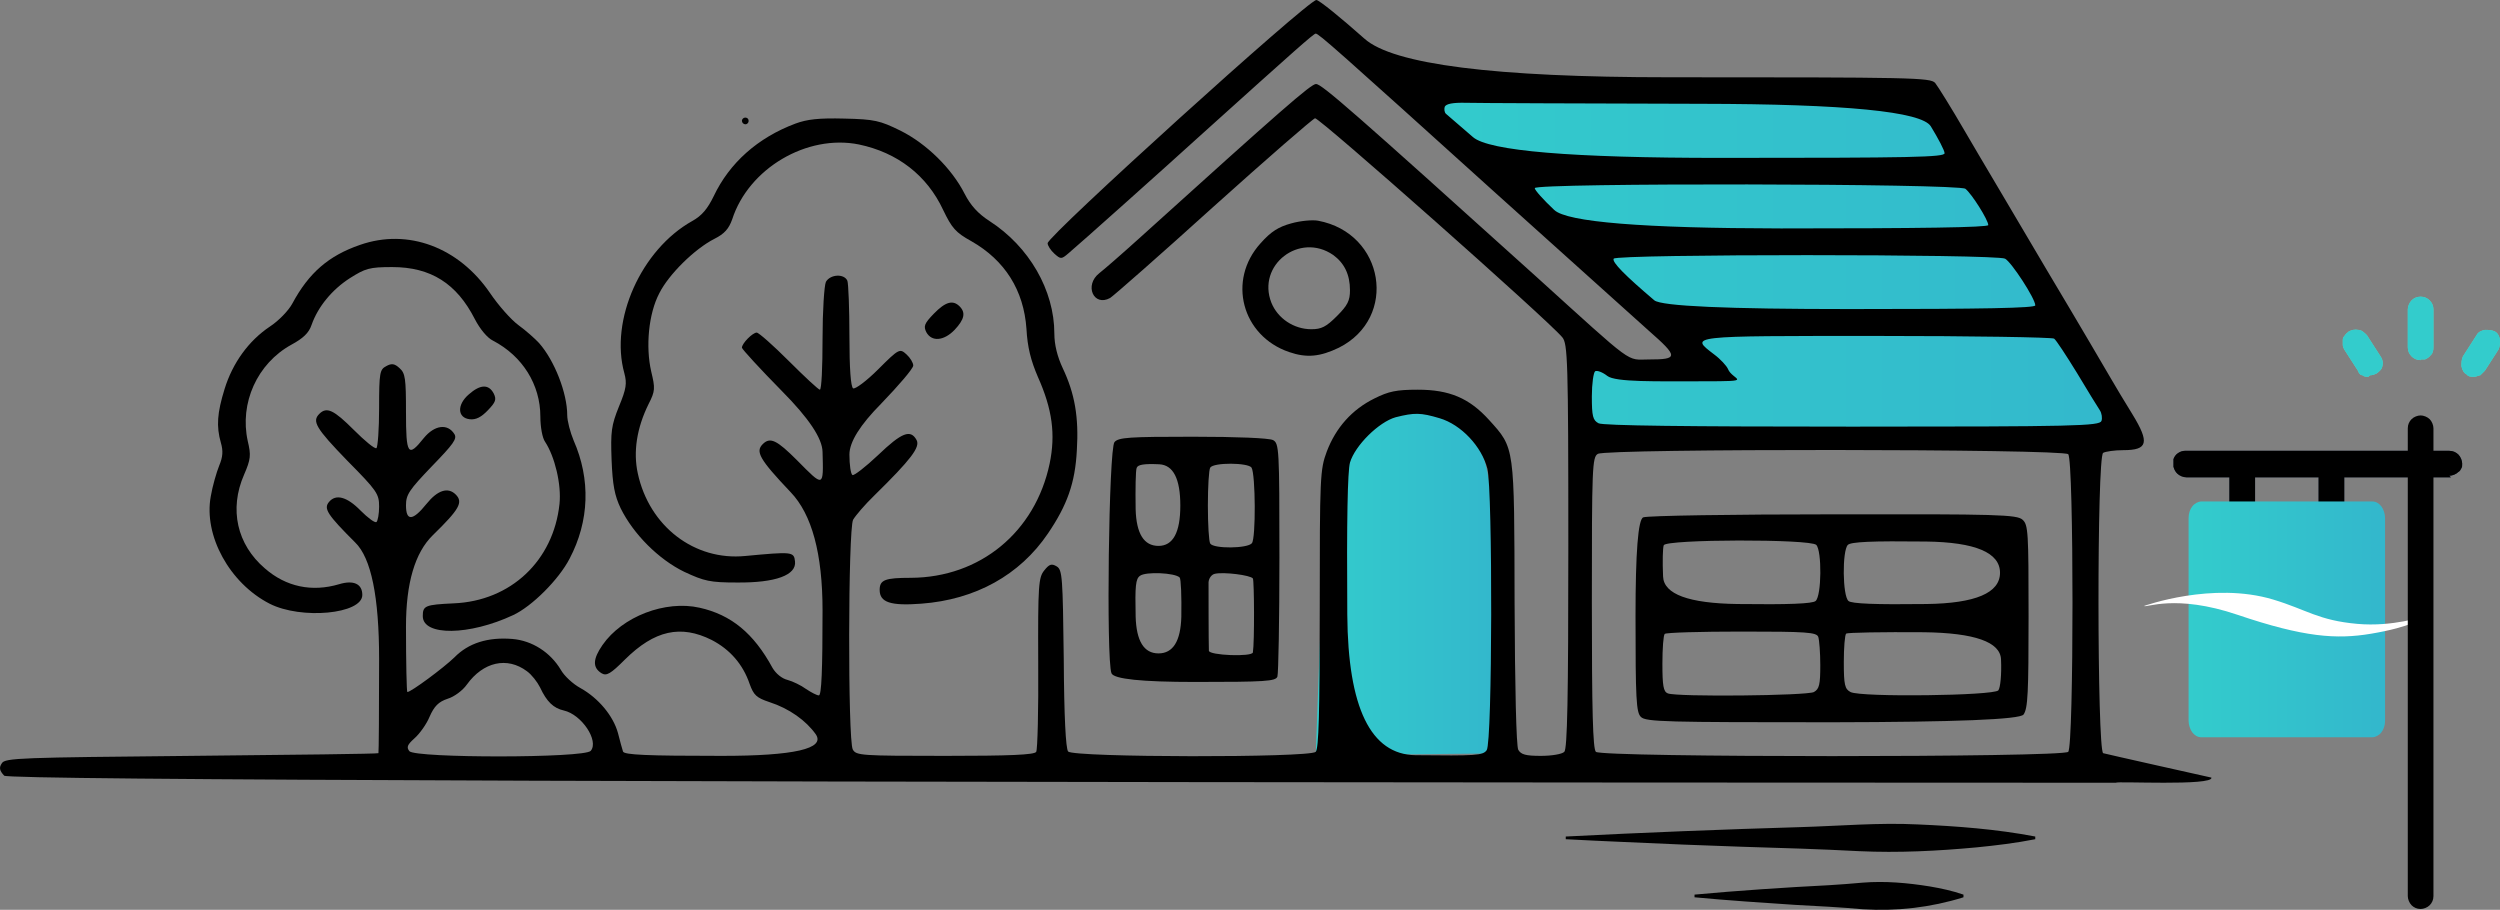 <?xml version="1.0" encoding="UTF-8"?><svg id="Layer_1" xmlns="http://www.w3.org/2000/svg" xmlns:xlink="http://www.w3.org/1999/xlink" viewBox="0 0 744.18 270.83"><rect x="0" y="0" width="744.18" height="270.83" fill="#808080" stroke="none"/><defs><style>.cls-1{fill:none;}.cls-2{fill:url(#linear-gradient-3);}.cls-3{fill:url(#linear-gradient-2);}.cls-4{fill:#3cc;}.cls-5{fill:url(#linear-gradient);}.cls-6{fill:#58dbc2;}.cls-7{clip-path:url(#clippath-1);}.cls-8{fill:#fff;}.cls-9{fill:#2e3c54;}.cls-10{clip-path:url(#clippath);}</style><linearGradient id="linear-gradient" x1="391.65" y1="173.05" x2="446.35" y2="173.05" gradientUnits="userSpaceOnUse"><stop offset="0" stop-color="#3cc"/><stop offset="1" stop-color="#33b7cc"/></linearGradient><linearGradient id="linear-gradient-2" x1="414.07" y1="76.56" x2="630.71" y2="76.56" gradientUnits="userSpaceOnUse"><stop offset="0" stop-color="#3cc"/><stop offset="1" stop-color="#33b8cc"/><stop offset="1" stop-color="#33b7cc"/></linearGradient><linearGradient id="linear-gradient-3" x1="651.48" y1="184.37" x2="709.98" y2="184.37" xlink:href="#linear-gradient"/><clipPath id="clippath"><rect class="cls-1" x="638.28" y="176.47" width="83" height="12.98"/></clipPath><clipPath id="clippath-1"><rect class="cls-1" x="638.28" y="176.47" width="83" height="12.98"/></clipPath></defs><path class="cls-5" d="M391.65,224.8l3.3-89.4s39.7-34.9,47.8,5.1,0,83.8,0,83.8l-51.1.5Z"/><polygon class="cls-3" points="414.07 24.3 574.04 26.08 630.71 127.72 474.31 128.82 472.07 107.57 502.21 107.57 414.07 24.3"/><path d="M626.05,224.2c-1.8-1.2-1.9-88.2,0-89.4.7-.4,3.4-.8,6-.8,7.3,0,7.9-2.2,2.7-10.7-2.3-3.7-5.1-8.4-6.2-10.3-1.1-1.9-9.7-16.6-19.2-32.5-9.4-16-20.5-34.6-24.5-41.5-4-6.9-8-13.3-8.8-14.3-1.4-1.6-6.5-1.7-79.3-1.7q-77.8,0-90.6-11.5c-7.1-6.3-13.5-11.5-14.3-11.5-2.5,0-80,70.2-80,72.4,0,.7.9,2.1,2,3.1,1.9,1.7,2.1,1.7,4.2-.1,2.9-2.4,28.4-25.2,40.3-36,27.3-24.6,32.7-29.4,33.3-29.4.9,0,6.1,4.6,53.6,47.5,22,19.8,42.5,38.2,45.5,40.9,8.9,7.8,8.9,8.6.1,8.6-6.9,0-3.8,2.3-33.5-24.6-54.1-48.8-63.9-57.4-65.6-57.4-1.5,0-10.1,7.5-52.7,46-5.2,4.7-10.5,9.3-11.8,10.3-4.6,3.6-1.7,10.1,3.2,7.4,1.1-.7,15-12.9,30.8-27.2,15.9-14.3,29.5-26.1,30.2-26.3,1.2-.3,69.4,60.1,73.6,65.2,1.6,1.9,1.8,6.7,1.8,62.1,0,45.4-.3,60.4-1.2,61.3-.7.7-3.8,1.2-7,1.2-4.5,0-5.9-.4-6.7-1.8-.6-1.1-1-18.6-1.1-43.7-.1-46.9.1-46-7.6-54.5-5.9-6.5-11.8-9-21.2-9-6.4,0-8.7.5-12.9,2.6-6.7,3.3-11.5,8.7-14.2,15.8-2,5.4-2.1,7.3-2.1,46.9,0,30.8-.3,41.6-1.2,42.5-1.8,1.8-72.1,1.7-73.7-.1-.7-.9-1.2-10.3-1.3-27.7-.3-24.1-.4-26.4-2.1-27.4-1.5-.9-2.2-.7-3.7,1.2-1.7,2.1-1.9,4.2-1.8,27.6.1,13.9-.2,25.8-.6,26.4-.5.9-8,1.2-27.1,1.2-25.1,0-26.5-.1-27.5-1.9-1.5-2.8-1.4-65.5.1-68.4.7-1.2,3.5-4.5,6.3-7.2,11-10.8,13.7-14.4,12.6-16.5-1.8-3.3-4.4-2.3-11.5,4.5-3.7,3.5-7.2,6.2-7.6,5.9-.5-.3-.9-3-.9-6.1q0-5.6,9.5-15.2c5.2-5.4,9.5-10.4,9.5-11.3,0-.8-.9-2.3-2-3.3-2-1.8-2.2-1.8-8.4,4.4-3.6,3.6-6.9,6-7.5,5.7-.7-.5-1.1-5.8-1.1-15.6,0-8.1-.3-15.5-.6-16.4-.9-2.2-5.1-2-6.4.3-.5,1.1-1,8.6-1,17s-.3,15.1-.8,15.1c-.4,0-4.5-3.8-9.2-8.5-4.7-4.7-9-8.5-9.6-8.5-1.2,0-4.4,3.2-4.4,4.5,0,.4,5.4,6.3,11.9,12.9q12,12.1,12.1,18.1c.3,10.7.4,10.6-7.6,2.5-6-6-8-7-10.2-4.8s-1.1,4.4,8.3,14.3q9.5,9.9,9.5,35.2c0,17.7-.3,25.3-1.1,25.3-.6,0-2.3-.9-3.8-1.9-1.5-1.1-4-2.3-5.5-2.7-1.7-.4-3.5-1.9-4.5-3.6-5.6-10.3-12.3-15.8-21.7-17.9-10.2-2.3-23,2.6-28.9,11.1-2.9,4.2-3,6.7-.3,8.4,1.5.9,2.7.2,7-4.1,8.8-8.7,16.6-10.4,25.8-5.8,5.4,2.8,9.3,7.2,11.3,13.1,1.2,3.3,2,4.1,5.9,5.4,5.9,1.9,10.9,5.5,13.8,9.6q4.3,6.4-28,6.4c-22.4,0-29.1-.3-29.4-1.3-.2-.6-.9-3.1-1.5-5.5-1.4-5.1-5.8-10.4-11.2-13.4-2.2-1.2-4.8-3.6-5.8-5.4-3.1-5.2-8.5-8.7-14.4-9.2-7.3-.6-13.1,1.2-17.3,5.5-3.2,3.1-12.9,10.3-14,10.3-.2,0-.4-8.8-.4-19.5q0-19.4,8-27.2c7.9-7.7,9.1-9.8,6.8-12.1-2.3-2.3-5.4-1.3-8.7,2.8-4.1,5.1-6.1,5.2-6.1.4,0-3.2,1-4.6,7.7-11.6,6.4-6.6,7.6-8.2,6.7-9.6-2-3.2-5.9-2.7-9.1,1.2-4.7,5.9-5.3,5-5.3-7.7,0-10-.2-11.6-1.9-13.1-1.5-1.4-2.4-1.5-4-.6-1.9,1-2.1,1.9-2.1,12.5,0,6.2-.4,11.6-.8,11.9-.5.3-3.5-2.2-6.7-5.4-6-6-8.1-7-10.3-4.8s-1.1,4.2,8.3,13.9c8.9,9,9.5,9.9,9.5,13.7,0,2.2-.4,4.3-.8,4.6-.5.3-2.6-1.3-4.7-3.4-4.1-4.2-7.4-5-9.4-2.6-1.7,2-.5,3.8,7.8,12.1q7.1,6.9,7.1,34.7c0,15.3-.1,27.9-.2,28-.2.2-25.2.5-55.7.8-50.6.5-55.5.6-56.4,2.2-.9,1.3-.7,2.2.7,3.7q1.77,1.95,628.7,2.1c-.67-.53,29.01,1.03,28.33-1.53-.44-.08-32.07-7.17-32.23-7.27ZM175.85,223.5c-1.8,2.2-52.2,2.2-54,.1-.9-1.2-.6-1.9,1.5-3.8,1.5-1.3,3.6-4.2,4.5-6.4,1.4-3.2,2.7-4.5,5.4-5.4,2-.6,4.5-2.5,5.7-4.2,4.9-6.8,12-8.4,17.9-4,1.4,1,3.1,3.2,3.9,4.8,2,4.3,4,6.2,7.1,6.9,5.3,1.2,10.5,9,8,12ZM442.55,223.3c-1.1,1.6-3.3,1.7-21.2,1.5q-20-.3-20.3-41.8c-.2-28.4.1-42.7.8-45.3,1.5-5.1,8.6-12.1,13.6-13.5,5.6-1.4,7.4-1.4,13.1.3,6.4,1.9,12.5,8.4,14.2,15,1.6,6.6,1.5,81.5-.2,83.8ZM438.45,40.8c-3.9-3.4-7.5-6.5-8-6.9-.5-.4-.6-1.4-.4-2.1.4-.9,2.4-1.3,6.4-1.2,3.3.1,34.8.2,70,.3q64.2.1,68.3,6.7c2.2,3.6,4.1,7.2,4.1,8,0,1.2-9.3,1.4-66.7,1.4q-66.6,0-73.7-6.2ZM456.85,56c0-1.6,126.1-1.4,128.2.2,1.9,1.5,6.8,9.3,6.8,10.8,0,.7-20.4,1-61.7,1q-61.8-.1-67.5-5.5c-3.2-3-5.8-5.9-5.8-6.5ZM492.45,89.4c-8.6-7.3-12.7-11.4-12.1-12.4.8-1.4,113.9-1.4,116.5,0,1.9,1,9,11.9,9,13.9,0,.8-15.1,1.1-55.1,1.1q-55.1,0-58.3-2.6ZM474.85,110.5c.6-.3,2.2.3,3.6,1.4,2.4,1.9,14.62,1.6,28.42,1.6,16,0,8.78-.3,7.48-3.7-.4-.9-2.2-2.9-4.1-4.3-7.3-5.6-8.2-5.5,48.4-5.5,28.4,0,52.2.4,52.8.8.6.4,3.6,5,6.8,10.2,3.1,5.2,6.2,10.2,6.8,11.1.6.9.8,2.4.5,3.2-.6,1.5-7.5,1.7-74.2,1.7-49.4,0-74.2-.3-75.5-1-1.7-.9-2-2.1-2-8,0-3.8.5-7.2,1-7.5ZM615.65,223.8c-1.7,1.7-138.9,1.7-140.6,0-.9-.9-1.2-12.1-1.2-44.5,0-40.1.1-43.3,1.8-44.2,2.6-1.6,138.4-1.5,140,.1,1.7,1.7,1.7,86.9,0,88.6Z"/><path d="M489.15,154q-2.3.9-2.3,29.4c0,24.6.2,28.7,1.6,30,1.4,1.5,7.7,1.6,56.9,1.6q55.4-.1,57-2.3c1.3-1.8,1.5-6.5,1.5-29.3,0-25-.1-27.2-1.8-28.7s-7-1.7-56.3-1.6c-29.9,0-55.4.4-56.6.9ZM540.65,162.2c1.7,1.7,1.6,15.2-.2,16.7-.9.8-7.9,1.1-23.2.9q-21.9-.3-22.2-8.2c-.2-4.4-.1-8.5.2-9.3.7-1.8,43.6-1.9,45.4-.1ZM595.35,170.5q0,9-21.9,9.3c-15.3.2-22.3-.1-23.2-.9-1.8-1.5-1.9-15-.2-16.7.9-.9,7-1.2,23.3-1q22,.3,22,9.3ZM541.25,189.6c.3.9.6,4.7.6,8.4,0,5.8-.3,7.1-1.9,8-2.1,1.1-40.8,1.5-43.5.4-1.3-.5-1.6-2.3-1.6-8.8,0-4.6.3-8.6.7-8.9.3-.4,10.6-.7,22.9-.7,19.3,0,22.3.2,22.8,1.6ZM595.65,196.3c.2,4.5-.2,8.4-.8,9.2-1.4,1.6-41,2.1-44,.5-1.7-.9-2-2.1-2-8.9,0-4.3.3-8.1.7-8.5.4-.3,10.8-.5,23.2-.4q22.6.3,22.9,8.1Z"/><path d="M220.85,36c0,.5.5,1,1,1,.6,0,1-.5,1-1,0-.6-.4-1-1-1-.5,0-1,.4-1,1Z"/><path d="M236.75,36.8c-11.2,4.2-19.6,11.7-24.3,21.6-1.8,3.7-3.5,5.8-6.4,7.4-15.2,8.5-24.6,29.5-20.2,45.3.8,3,.6,4.6-1.6,9.9-2.3,5.7-2.5,7.5-2.2,15.9.3,7.5.9,10.6,2.7,14.4,3.8,7.7,11.3,15.2,18.9,18.9,6,2.8,7.7,3.2,15.8,3.2,11.4.1,17.7-2.2,17.2-6.3-.3-2.9-.9-2.9-14.8-1.6-15.1,1.5-28.6-8.8-32-24.6-1.4-6.4-.3-13.5,3.2-20.6,2-3.9,2-4.7.8-9.7-1.7-7.4-.8-17.2,2.4-23.3,2.8-5.6,10.5-13.2,16.4-16.2,3-1.5,4.3-3,5.3-5.8,4.9-15.2,22.3-25.4,37.7-22.3,11.5,2.4,20.3,9.2,25.1,19.5,2.6,5.4,3.7,6.7,8.4,9.3,10,5.7,15.6,14.6,16.4,26.1.3,5.5,1.3,9.4,3.4,14.3,4.3,9.6,5.3,17.1,3.5,25.8-4.3,20.4-20.7,33.9-41.3,34-7.7,0-9.3.6-9.3,3.6,0,3.7,3.2,4.8,12.4,4.1,16.1-1.2,29.3-8.5,37.7-20.9,5.7-8.4,8.1-15,8.6-24.8.6-9.8-.6-16.8-4.2-24.4-1.6-3.4-2.5-7-2.5-10.3,0-12.9-7.5-25.9-19.3-33.5-3.4-2.2-5.6-4.6-7.4-8.1-3.8-7.5-11.3-14.9-19.1-18.8-6.1-3-7.7-3.4-16.7-3.6-7.6-.2-11.1.2-14.6,1.5Z"/><path d="M384.35,66.5c-3.7,1-6,2.4-9.1,5.9-10,11-5.6,27.6,8.5,32.4,5.2,1.8,9.2,1.4,14.8-1.3,17.7-8.9,13.6-34.1-6.2-37.8-1.6-.3-5.2,0-8,.8ZM396.85,75.9c3.3,2.4,5,5.8,5,10.5,0,3.1-.7,4.5-3.9,7.7s-4.6,3.9-7.6,3.9c-5.2,0-10-3.2-11.9-7.9-4.4-11.2,8.4-21.1,18.4-14.2Z"/><path d="M107.15,72.9c-9.3,3.2-15.2,8.3-20.1,17.4-1.1,2.1-4.1,5.2-6.7,6.9-6.3,4.2-11.1,10.8-13.5,18.6-2.2,7.1-2.5,11.1-1.1,16,.7,2.4.6,4.2-.5,6.8-.8,2-2,6.1-2.5,9.1-2.2,11.7,5.6,25.9,17.5,32,9.4,4.8,27.6,3.1,27.6-2.6,0-3.3-2.6-4.5-6.9-3.2-8.1,2.4-15.8.8-22.1-4.7-8.3-7.1-10.7-17.6-6.2-27.9,2-4.6,2.1-5.8,1.1-10-2.5-11.3,2.8-23.1,13-28.7,3.5-1.9,5.2-3.5,6-5.9,1.9-5.4,6.1-10.5,11.4-13.9,4.6-2.9,5.8-3.3,12.6-3.3,11.5,0,19.2,4.9,24.6,15.5,1.5,2.9,3.7,5.6,5.4,6.4,8.8,4.6,14.1,13.1,14.1,22.6,0,3.1.6,6.4,1.4,7.5,2.9,4.4,4.9,12.7,4.3,18.5-1.8,16.9-14.5,28.9-31.5,29.6-8.5.4-9.2.7-9.2,3.8,0,6,13.9,5.8,26.9-.3,5.6-2.6,13.6-10.6,16.8-16.8,5.9-11.2,6.3-23.6,1.2-35.2-1-2.4-1.9-5.8-1.9-7.5,0-6.6-3.8-16.3-8.4-21.5-1.2-1.3-3.9-3.7-6.1-5.3s-6-5.9-8.5-9.6c-9.3-13.6-24.4-19.3-38.7-14.3Z"/><path d="M277.95,93.4c-2.8,2.9-3.1,3.7-2.2,5.5,1.6,2.9,5.2,2.6,8.4-.7,2.9-3.1,3.4-5.1,1.5-7-2-2-4.2-1.4-7.7,2.2Z"/><path d="M139.55,117.4c-3.6,3.1-3.4,7,.3,7.4,1.8.2,3.4-.6,5.4-2.7,2.3-2.4,2.6-3.2,1.7-5-1.5-2.8-4-2.7-7.4.3Z"/><path d="M331.75,131.6c-1.7,2-2.5,64.6-.9,68.8q1,2.6,24.9,2.6c20.9,0,24-.2,24.5-1.6.3-.9.6-16.8.6-35.4,0-32.5-.1-34-1.9-35-1.2-.6-10.7-1-23.9-1-19,0-22.1.2-23.3,1.6ZM351.35,150.5q0,12-6.5,12t-6.8-10.9c-.1-6.1,0-11.6.3-12.3.3-1,2.2-1.3,6.7-1.1q6.3.3,6.3,12.3ZM372.55,139.2c1.2,2,1.3,21.1.1,22.5-1.3,1.6-11.4,1.7-12.4.1-.4-.6-.7-5.7-.7-11.3s.3-10.7.7-11.3c1-1.6,11.3-1.5,12.3,0ZM351.15,171.9c.4.4.6,5.7.5,11.7q-.3,10.9-6.8,10.9-6.5,0-6.8-11c-.2-9.1,0-11.2,1.3-12.1,1.7-1.3,10.4-.9,11.8.5ZM372.95,172.2c.4.7.5,18.9,0,22-.2,1.4-13.1.9-13.1-.5-.1-2.7-.1-18.3-.1-20.4.1-1.2.9-2.3,1.9-2.5,2.6-.6,10.6.4,11.3,1.4Z"/><path class="cls-9" d="M694,158.28c-1.12,0-2.02-.45-2.7-1.12-.67-.68-1.12-1.8-1.12-2.7v-15.97c0-1.12.45-2.03,1.12-2.7.67-.68,1.8-1.12,2.7-1.12s2.02.45,2.7,1.12c.67.68,1.12,1.8,1.12,2.7v15.97c0,1.12-.45,2.02-1.12,2.7s-1.8,1.12-2.7,1.12Z"/><path class="cls-9" d="M729.55,142.08h-78.75c-.9,0-2.02-.45-2.7-1.12-.45-.45-.9-1.12-1.12-2.03v-2.25c.23-.68.67-1.35,1.35-1.8.67-.45,1.35-.68,2.02-.68h78.75c1.12,0,2.02.45,2.7,1.12.67.68,1.12,1.8,1.12,2.7s0,.9-.23,1.35-.45.9-.9,1.12c-.67.68-1.8,1.12-2.7,1.12l.45.45h0Z"/><path class="cls-9" d="M667.45,158.28c-1.12,0-2.02-.45-2.7-1.12-.67-.68-1.12-1.8-1.12-2.7v-15.97c0-1.12.45-2.03,1.12-2.7.67-.68,1.8-1.12,2.7-1.12s2.02.45,2.7,1.12c.67.68,1.12,1.8,1.12,2.7v15.97c0,1.12-.45,2.02-1.12,2.7s-1.8,1.12-2.7,1.12Z"/><path class="cls-6" d="M720.55,107.2c-1.12,0-2.02-.45-2.7-1.12-.67-.68-1.12-1.57-1.12-2.7v-11.25c0-.9.45-2.03,1.12-2.7.67-.68,1.58-1.12,2.7-1.12s2.02.45,2.7,1.12c.67.68,1.12,1.57,1.12,2.7v11.03c0,.45,0,1.12-.23,1.57,0,.45-.45.9-.9,1.35-.45.45-.9.68-1.35.9h-1.58.23v.22Z"/><path class="cls-6" d="M736.3,112.15c-.67,0-1.58,0-2.02-.68-.9-.45-1.35-1.35-1.58-2.47,0-.9,0-2.03.45-2.93l4.05-6.3c.45-.9,1.35-1.35,2.48-1.57.9,0,2.02,0,2.92.45s1.35,1.35,1.58,2.47c0,.9,0,2.03-.45,2.93l-4.05,6.3c-.45.45-.9.9-1.35,1.35-.45,0-1.12.45-1.8.45,0,0-.23,0-.23,0Z"/><path class="cls-6" d="M705.03,112.15c-.67,0-1.35,0-1.8-.45-.67,0-1.12-.68-1.35-1.35l-4.05-6.3c-.23-.45-.45-.9-.45-1.35v-1.57c0-.45.23-.9.67-1.35.23-.45.67-.68,1.12-1.12.9-.45,1.8-.68,2.92-.45.9,0,1.8.9,2.48,1.57l4.05,6.3c.45.68.67,1.35.67,2.03s-.23,1.57-.67,2.03c-.45.45-.9.9-1.35,1.12s-1.12.45-1.8.45l-.45.45h0Z"/><path d="M694,158.28c-1.12,0-2.02-.45-2.7-1.12-.67-.68-1.12-1.8-1.12-2.7v-15.97c0-1.12.45-2.03,1.12-2.7.67-.68,1.8-1.12,2.7-1.12s2.02.45,2.7,1.12c.67.68,1.12,1.8,1.12,2.7v15.97c0,1.12-.45,2.02-1.12,2.7s-1.8,1.12-2.7,1.12Z"/><path d="M729.55,142.08h-78.75c-.9,0-2.02-.45-2.7-1.12-.45-.45-.9-1.12-1.12-2.03v-2.25c.23-.68.67-1.35,1.35-1.8.67-.45,1.35-.68,2.02-.68h78.75c1.12,0,2.02.45,2.7,1.12.67.68,1.12,1.8,1.12,2.7s0,.9-.23,1.35-.45.9-.9,1.12c-.67.68-1.8,1.12-2.7,1.12l.45.45h0Z"/><path d="M667.45,158.28c-1.12,0-2.02-.45-2.7-1.12-.67-.68-1.12-1.8-1.12-2.7v-15.97c0-1.12.45-2.03,1.12-2.7.67-.68,1.8-1.12,2.7-1.12s2.02.45,2.7,1.12c.67.68,1.12,1.8,1.12,2.7v15.97c0,1.12-.45,2.02-1.12,2.7s-1.8,1.12-2.7,1.12Z"/><path class="cls-2" d="M706.15,219.47h-50.85c-1.12,0-2.02-.58-2.7-1.44-.67-.87-1.12-2.31-1.12-3.47v-60.38c0-1.44.45-2.6,1.12-3.47s1.8-1.44,2.7-1.44h50.85c1.12,0,2.02.58,2.7,1.44.67.87,1.12,2.31,1.12,3.47v60.38c0,1.44-.45,2.6-1.12,3.47s-1.8,1.44-2.7,1.44Z"/><path class="cls-4" d="M720.55,107.2c-1.12,0-2.02-.45-2.7-1.12-.67-.68-1.12-1.57-1.12-2.7v-11.25c0-.9.45-2.03,1.12-2.7.67-.68,1.58-1.12,2.7-1.12s2.02.45,2.7,1.12c.67.68,1.12,1.57,1.12,2.7v11.03c0,.45,0,1.12-.23,1.57,0,.45-.45.9-.9,1.35-.45.45-.9.68-1.35.9h-1.58.23v.22Z"/><path class="cls-4" d="M736.3,112.15c-.67,0-1.58,0-2.02-.68-.9-.45-1.35-1.35-1.58-2.47,0-.9,0-2.03.45-2.93l4.05-6.3c.45-.9,1.35-1.35,2.48-1.57.9,0,2.02,0,2.92.45s1.35,1.35,1.58,2.47c0,.9,0,2.03-.45,2.93l-4.05,6.3c-.45.45-.9.9-1.35,1.35-.45,0-1.12.45-1.8.45,0,0-.23,0-.23,0Z"/><path class="cls-4" d="M705.03,112.15c-.67,0-1.35,0-1.8-.45-.67,0-1.12-.68-1.35-1.35l-4.05-6.3c-.23-.45-.45-.9-.45-1.35v-1.57c0-.45.23-.9.67-1.35.23-.45.67-.68,1.12-1.12.9-.45,1.8-.68,2.92-.45.9,0,1.8.9,2.48,1.57l4.05,6.3c.45.68.67,1.35.67,2.03s-.23,1.57-.67,2.03c-.45.45-.9.9-1.35,1.12s-1.12.45-1.8.45l-.45.45h0Z"/><path d="M466.08,249.01c22.53-1.16,47.25-2.14,69.88-2.8,11.64-.34,23.29-1.38,34.94-.8,11.71.52,23.36,1.39,34.94,3.6,0,0,0,.8,0,.8-5.82,1.15-11.65,1.85-17.47,2.43-11.63,1.08-23.28,1.67-34.94,1.13-5.82-.27-11.65-.59-17.47-.76-8.7-.24-26.24-.84-34.94-1.2-11.65-.54-23.29-.96-34.94-1.6v-.8h0Z"/><path d="M504.4,266.3c12.9-1.19,27.05-2.14,40.03-2.8,3.34-.17,6.67-.49,10.01-.76,6.7-.54,13.38.06,20.02,1.13,3.34.57,6.67,1.28,10.01,2.43,0,0,0,.8,0,.8-9.74,3.05-19.89,4.2-30.02,3.56-5.79-.55-14.13-1-20.02-1.3-9.7-.63-20.39-1.35-30.02-2.26,0,0,0-.8,0-.8h0Z"/><g id="Wave_White"><g class="cls-10"><g class="cls-7"><path class="cls-8" d="M638.28,180.37c.35.69,9.23-3.65,27.78,2.64,19.81,6.72,29.48,7.35,39.69,5.64,12.27-2.05,15.56-4.74,15.53-4.92-.06-.32-8.85,2.94-19.58,1.98-11.64-1.04-15-4.22-25.07-7.25-18.03-5.42-38.35,1.9-38.35,1.9"/></g></g></g><path d="M720.55,270.58c-1.12,0-2.02-.45-2.7-1.12-.67-.68-1.12-1.8-1.12-2.7V127.48c0-1.12.45-2.03,1.12-2.7.67-.68,1.8-1.12,2.7-1.12s2.02.45,2.7,1.12c.67.68,1.12,1.8,1.12,2.7v139.28c0,1.12-.45,2.02-1.12,2.7s-1.8,1.12-2.7,1.12Z"/></svg>